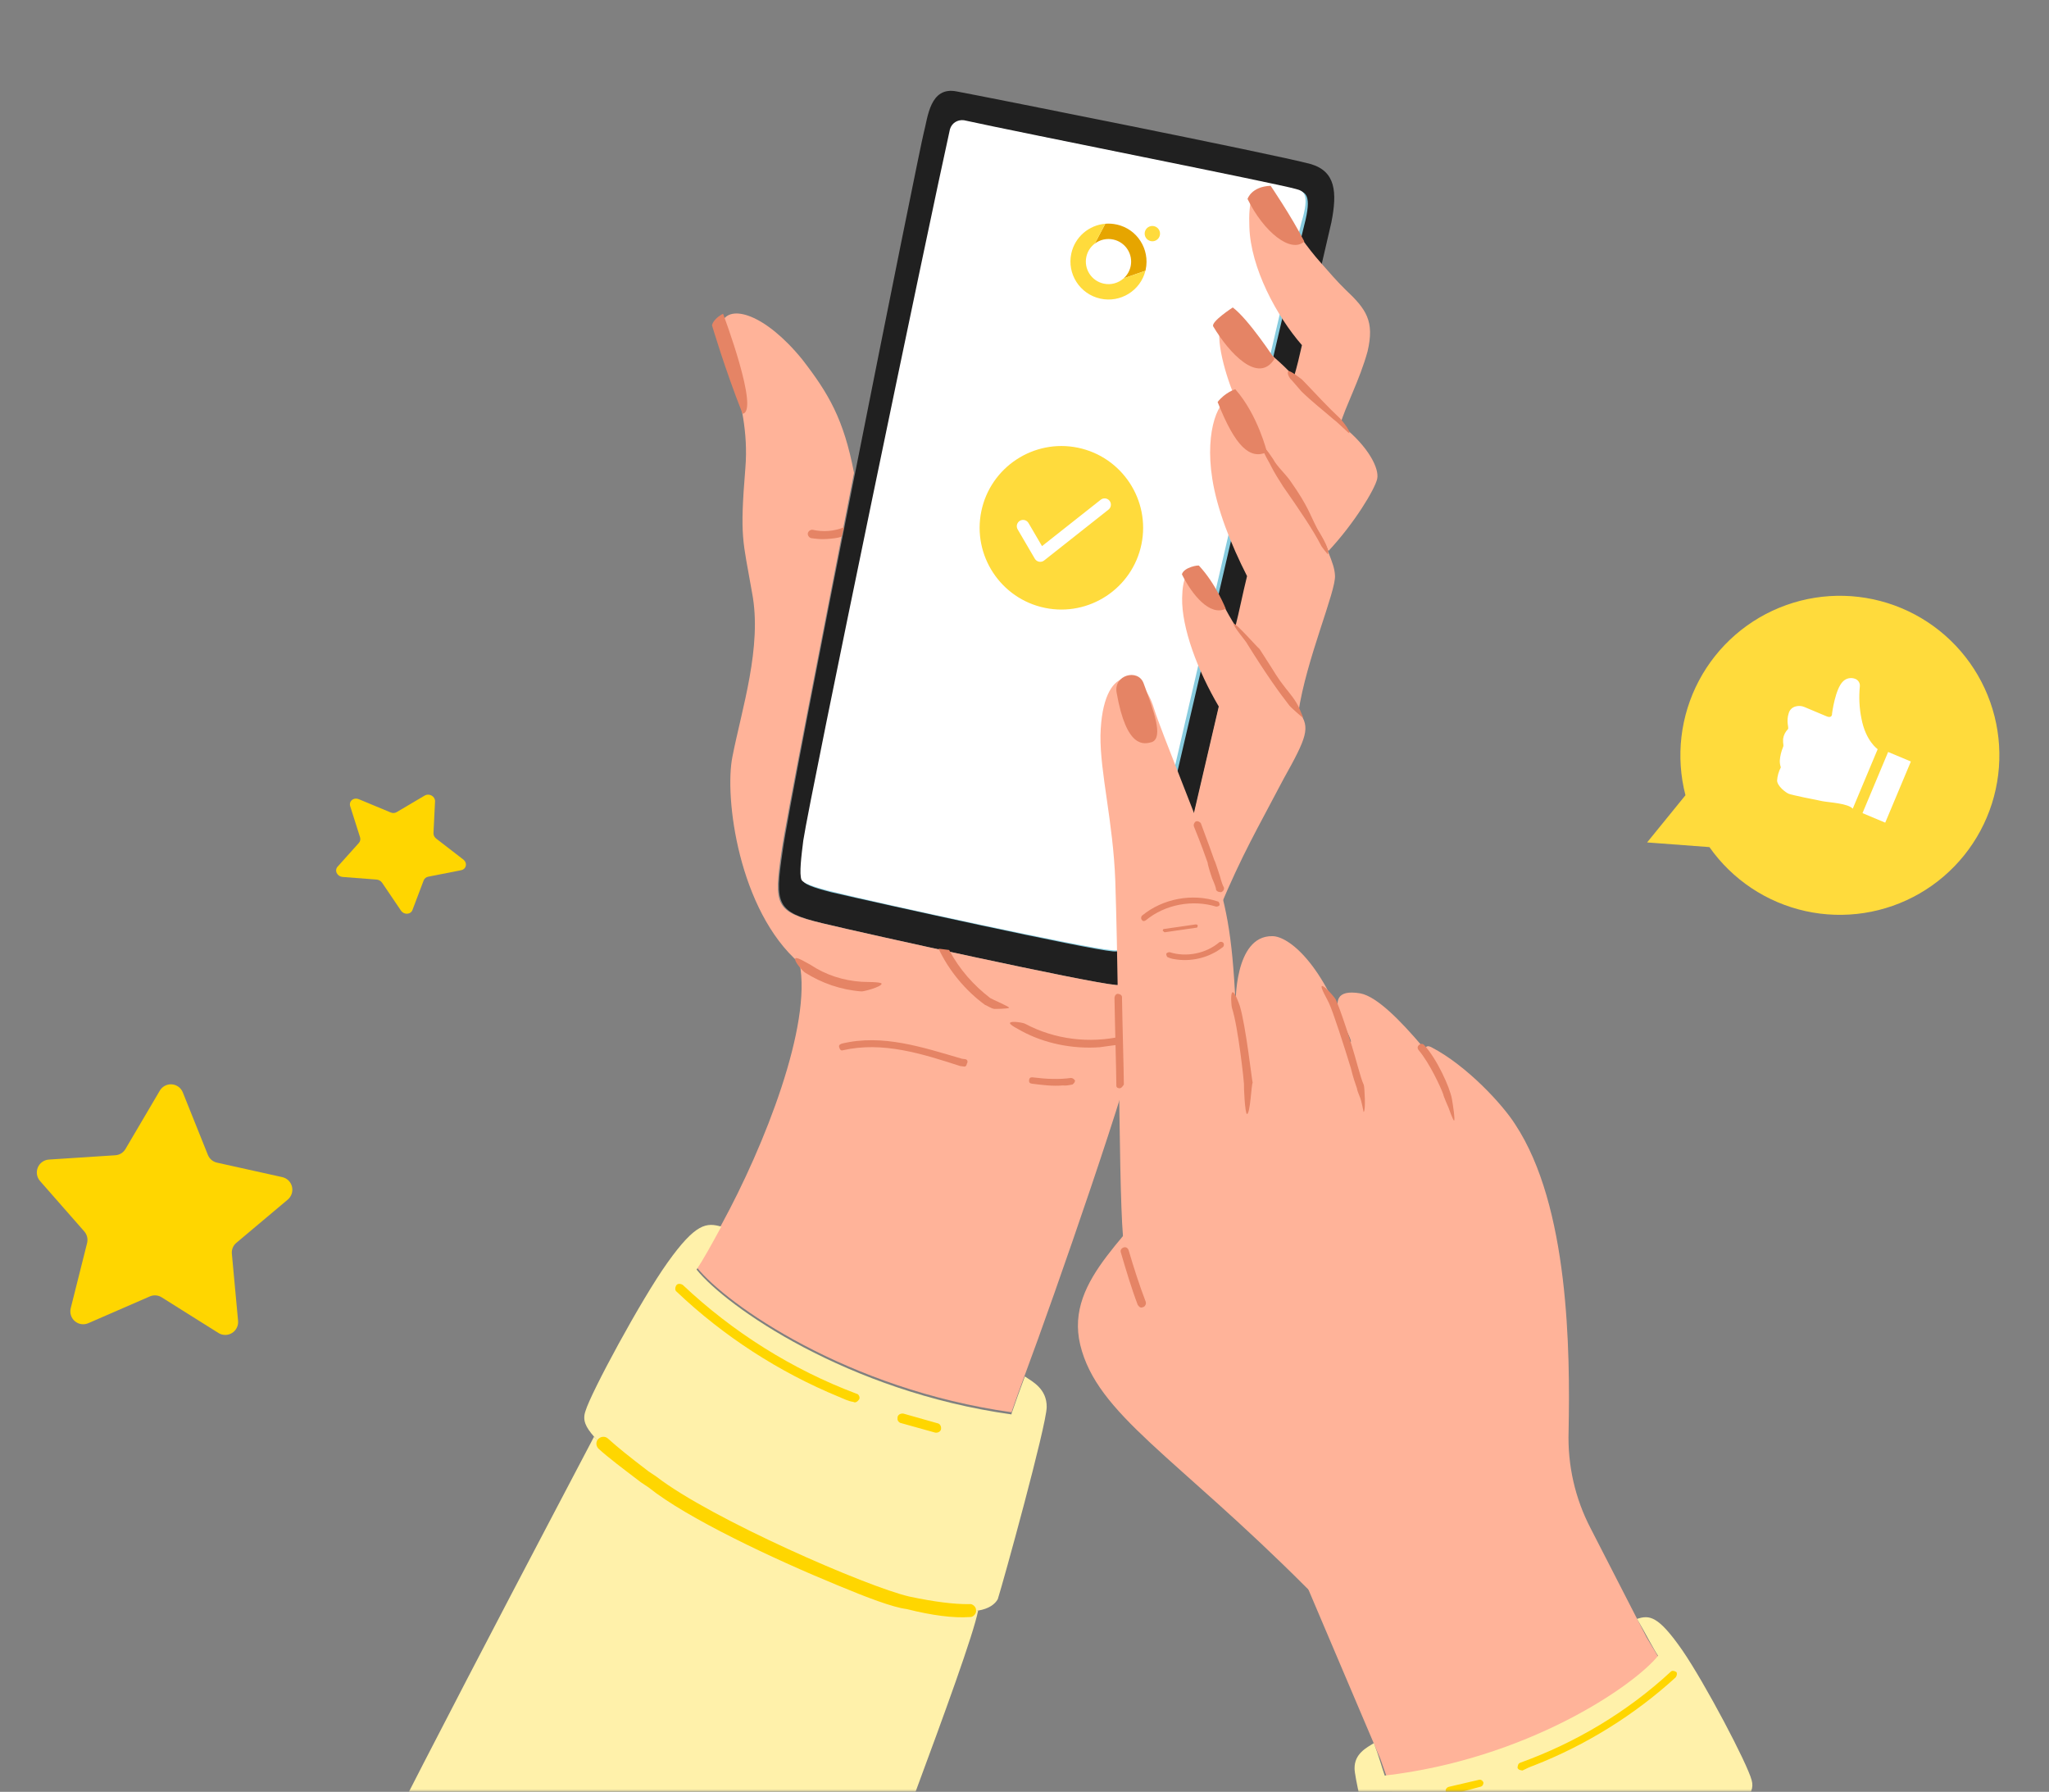 <?xml version="1.0" encoding="UTF-8"?> <svg xmlns="http://www.w3.org/2000/svg" width="366" height="320" viewBox="0 0 366 320" fill="none"><rect x="0" y="0" width="366" height="320" fill="#808080" stroke="none"/> <mask id="mask0_19_13304" style="mask-type:alpha" maskUnits="userSpaceOnUse" x="0" y="0" width="366" height="320"> <rect width="366" height="320" fill="#D9D9D9"></rect> </mask> <g mask="url(#mask0_19_13304)"> <mask id="mask1_19_13304" style="mask-type:alpha" maskUnits="userSpaceOnUse" x="42" y="-74" width="306" height="426"> <path fill-rule="evenodd" clip-rule="evenodd" d="M320.871 154.938C339.528 203.564 360.921 259.964 335.225 302.187C309.5 344.456 253.535 339.972 205.825 343.975C156.003 348.155 97.997 365.642 62.943 325.03C28.003 284.55 47.447 223.718 56.849 171.377C65.062 125.654 75.085 77.783 111.634 53.969C149.144 29.53 214.859 -91 256.576 -70.869C296.426 -51.639 304.222 111.546 320.871 154.938Z" fill="#C4C4C4"></path> </mask> <g mask="url(#mask1_19_13304)"> <path d="M234.156 29.306C227.494 27.507 174.475 16.978 170.92 16.338C166.07 15.342 165.732 21.041 165.022 23.631C164.336 26.032 141.004 142.509 139.789 152.116C138.411 161.512 138.621 162.878 146.978 164.891C155.335 166.904 194.062 175.435 199.36 175.913C204.658 176.392 206.263 174.298 208.038 167.823C209.601 161.514 236.584 44.924 237.815 39.72C238.882 34.305 238.581 30.631 234.156 29.306Z" fill="#202020"></path> <path d="M200.12 169.885C199.744 169.837 199.343 169.978 198.778 169.907C194.045 169.5 157.554 161.443 148.444 159.335C147.149 158.98 143.806 158.174 143.525 157.373C143.079 156.36 143.507 152.969 143.84 150.332C144.864 142.232 166.318 39.105 170.037 23.307C170.368 22.201 171.405 21.566 172.535 21.709C182.8 23.772 228.332 32.972 231.84 33.989C233.134 34.344 234.429 34.699 232.961 40.255C232.606 41.55 230.498 50.662 227.584 63.117C219.861 96.973 205.221 159.812 204.061 164.45C202.617 169.818 201.651 169.887 200.12 169.885Z" fill="#87CBDE"></path> <path d="M231.487 33.752C227.98 32.734 182.424 23.723 172.183 21.472C171.053 21.329 170.016 21.964 169.685 23.07C166.154 38.892 144.7 142.018 143.488 150.095C143.155 152.732 142.726 156.123 143.172 157.136C143.642 157.961 146.797 158.742 148.091 159.098C157.367 161.418 193.693 169.263 198.426 169.67C198.991 169.741 199.367 169.789 199.768 169.648C201.299 169.65 202.076 169.557 203.544 164.001C204.68 159.551 219.155 96.5 227.067 62.667C230.005 50.024 232.09 41.101 232.445 39.806C234.077 34.462 232.782 34.107 231.487 33.752Z" fill="white"></path> <path d="M232.558 61.639C228.043 56.475 223.392 47.849 223.167 40.548C222.779 31.504 226.287 32.521 229.27 37.683C231.173 40.794 233.43 44.142 235.946 46.948C237.45 48.669 238.955 50.39 240.319 51.711C244.082 55.249 245.539 57.347 244.284 62.738C242.864 67.918 240.385 72.389 239.368 75.897C236.616 73.444 233.771 70.213 231.042 67.572C231.681 65.547 232.131 63.499 232.558 61.639Z" fill="#FFB399"></path> <path d="M239.389 75.707C239.553 75.92 239.742 75.944 239.906 76.156C244.423 79.789 246.419 83.677 245.993 85.537C245.566 87.397 241.931 93.445 237.285 98.408C236.112 95.58 233.715 91.832 229.837 86.175C223.655 77.547 222.65 71.87 220.65 71.043C219.147 67.79 216.709 59.827 218.313 57.733C220.106 55.663 224.243 60.779 227.677 63.892C228.712 64.789 229.912 65.897 231.087 67.194C233.768 70.212 236.613 73.443 239.389 75.707Z" fill="#FFB399"></path> <path d="M220.628 71.231C222.629 72.058 223.822 77.759 229.815 86.364C233.693 92.021 236.09 95.769 237.264 98.597C237.991 100.412 238.414 101.613 238.459 102.767C238.691 105.476 233.305 117.81 231.926 127.205C231.597 126.78 231.292 126.168 230.774 125.72C228.117 122.513 224.168 117.421 220.643 111.999C221.401 109.032 221.97 106.042 222.752 102.887C219.839 97.16 217.375 90.916 216.535 85.451C215.157 76.664 217.803 70.874 220.063 71.16C220.464 71.019 220.44 71.208 220.628 71.231Z" fill="#FFB399"></path> <path d="M232.111 127.227C231.781 126.803 231.476 126.19 230.959 125.742C228.302 122.535 224.353 117.443 220.828 112.021C219.864 110.56 219.089 109.122 218.314 107.684C214.579 100.897 211.284 99.715 211.156 106.78C211.055 112.126 213.917 119.76 217.7 126.171C212.678 147.738 208.532 165.396 208.034 167.821C206.471 174.131 204.867 176.224 199.357 175.911C194.059 175.433 155.144 166.878 146.786 164.865C138.429 162.852 138.195 161.674 139.598 152.09C140.193 147.381 146.548 115.265 152.549 84.445C150.701 74.833 148.023 70.284 143.251 64.131C136.621 56.02 130.336 54.269 128.965 57.54C127.595 60.812 134.175 70.831 133.145 83.523C132.115 96.216 132.68 96.287 134.339 105.875C136.186 115.487 132.473 126.692 130.837 135.098C129.343 142.373 131.953 162.607 142.82 172.019C145.066 183.021 136.605 204.535 128.885 218.679C127.138 221.903 125.651 224.586 124.471 226.351C129.761 232.952 151.382 248.125 180.719 252.216L180.743 252.027C181.357 250.191 182.232 247.814 183.107 245.436C188.307 231.548 202.445 190.847 203.231 184.63C211.008 180.637 214.058 171.644 217.697 162.535C222.068 152.178 224.475 148.272 229.268 139.117C233.47 131.61 234.061 129.962 232.111 127.227Z" fill="#FFB399"></path> <path d="M176.869 178.238C173.905 175.95 171.389 173.144 169.533 169.656L167.65 169.418C169.458 173.283 172.443 176.914 175.949 179.462C176.137 179.486 177.041 180.108 177.583 180.176C177.771 180.2 180.032 180.155 180.244 179.991C180.457 179.826 177.222 178.474 176.869 178.238Z" fill="#E58465"></path> <path d="M232.793 128.192C232.605 128.168 230.512 126.262 230.348 126.049C228.373 123.503 226.281 120.593 222.78 114.983C222.64 114.582 220.156 111.757 220.392 111.405C220.792 111.264 224.631 115.663 224.984 115.899C228.509 121.32 227.786 120.508 229.761 123.054C230.09 123.479 231.506 125.073 232.15 126.632L232.793 128.192Z" fill="#E58465"></path> <path d="M237.179 99.002C237.179 99.002 236.038 97.672 235.898 97.271C234.512 94.608 232.256 91.26 229.177 86.852C228.378 85.603 227.591 84.357 226.98 83.132C226.839 82.731 225.269 80.341 225.693 80.012C226.094 79.871 227.109 81.606 227.438 82.03C228.049 83.255 229.816 84.828 230.614 86.077C233.693 90.485 233.862 91.659 235.248 94.323C235.389 94.723 237.637 97.9 237.179 99.002Z" fill="#E58465"></path> <path d="M238.171 74.864C236.102 73.071 234.524 71.893 232.478 69.912L230.732 67.894C230.379 67.658 229.853 66.688 230.089 66.335C230.325 65.982 232.194 67.525 232.547 67.761L233.394 68.634C235.251 70.591 237.274 72.76 239.155 74.529C239.508 74.765 241.254 76.987 241.018 77.34C240.994 77.528 239.311 75.732 238.171 74.864Z" fill="#E58465"></path> <path d="M148.853 360.536C142.443 380.97 56.09 361.635 61.389 343.931C63.353 337.481 103.326 261.958 106.112 256.569C107.97 258.526 111.098 261.027 116.344 264.944C126.107 272.493 154.232 284.66 162.048 286.414C167.627 287.693 171.984 288.052 174.716 287.632C173.079 296.037 154.221 343.798 148.853 360.536Z" fill="#FFF1AA"></path> <path d="M174.716 287.633C171.984 288.053 167.628 287.694 162.048 286.414C154.232 284.661 126.319 272.329 116.344 264.944C111.098 261.028 107.781 258.503 106.112 256.57C104.607 254.848 103.997 253.623 104.588 251.975C105.581 248.656 114.576 231.993 119.225 225.5C124.345 218.3 126.252 218.349 128.842 219.059C127.095 222.284 125.607 224.966 124.427 226.731C129.717 233.333 151.338 248.506 180.675 252.596L180.699 252.408C181.314 250.572 182.188 248.194 183.063 245.817C184.475 246.761 186.993 248.036 186.965 251.286C186.937 254.536 179.174 282.646 178.228 285.588C177.732 286.483 176.671 287.305 174.716 287.633Z" fill="#FFF1AA"></path> <path d="M149.641 283.124C138.179 278.422 122.646 271.1 115.872 265.65L114.46 264.706C111.143 262.182 108.696 260.341 106.979 258.785C106.462 258.336 106.369 257.559 106.817 257.042C107.265 256.524 108.042 256.431 108.56 256.879C110.277 258.436 112.535 260.252 115.852 262.777L117.264 263.721C127.026 271.27 154.963 283.414 162.402 285.119C166.875 286.067 170.454 286.52 173.139 286.476C173.728 286.359 174.41 287.02 174.338 287.585C174.455 288.174 173.795 288.856 173.23 288.784C170.333 288.992 166.566 288.516 161.928 287.356C159.479 287.047 154.913 285.321 149.641 283.124Z" fill="#FFD600"></path> <path d="M149.873 249.468C139.141 245.049 129.235 238.63 120.863 230.681C120.51 230.445 120.581 229.88 120.817 229.527C121.053 229.174 121.618 229.246 121.971 229.482C130.861 237.878 141.497 244.581 153.006 248.907C153.383 248.954 153.688 249.567 153.452 249.92C153.216 250.273 152.792 250.602 152.439 250.366C151.497 250.247 150.603 249.751 149.873 249.468Z" fill="#FFD600"></path> <path d="M160.772 254.099C160.419 253.863 160.255 253.651 160.326 253.086C160.374 252.709 160.798 252.38 161.363 252.451L167.46 254.179C167.837 254.227 168.166 254.651 168.094 255.216C168.047 255.593 167.623 255.922 167.057 255.851L160.772 254.099Z" fill="#FFD600"></path> <path d="M196.425 187.025C191.597 187.372 186.558 186.353 182.44 184.11C182.087 183.874 180.191 183.004 180.427 182.651C180.663 182.298 182.819 182.627 183.172 182.863C188.373 185.625 194.589 186.411 200.501 185.053C200.902 184.912 201.443 185.172 201.396 185.548C201.348 185.925 201.277 186.49 200.9 186.443C199.345 186.629 197.791 186.815 196.425 187.025Z" fill="#E58465"></path> <path d="M153.86 177.053C153.672 177.029 153.672 177.029 153.86 177.053C150.257 176.789 146.774 175.583 143.762 173.671C143.409 173.435 141.796 171.699 142.056 171.158C142.292 170.805 144.164 172 144.706 172.26C147.529 174.148 150.66 175.117 153.886 175.334C154.263 175.381 157.525 175.315 157.478 175.692C157.406 176.257 154.237 177.101 153.86 177.053Z" fill="#E58465"></path> <path d="M189.818 193.846C188.076 194.008 186.192 193.77 184.308 193.532C183.932 193.485 183.767 193.273 183.815 192.896C183.862 192.519 184.074 192.354 184.451 192.402C186.9 192.712 189.184 192.809 191.327 192.506C191.704 192.553 191.869 192.765 192.033 192.978C191.986 193.354 191.773 193.519 191.561 193.683C190.972 193.8 190.383 193.917 189.818 193.846Z" fill="#E58465"></path> <path d="M172.257 190.477L172.069 190.453L171.504 190.382C164.701 188.182 157.71 185.959 150.619 187.551C150.219 187.692 150.054 187.48 149.913 187.079C149.773 186.678 149.985 186.514 150.385 186.373C157.688 184.617 164.844 187.052 171.859 189.087L172.424 189.158C172.801 189.206 172.941 189.607 172.705 189.96C172.658 190.336 172.446 190.501 172.257 190.477Z" fill="#E58465"></path> <path d="M132.642 73.892C135.751 73.52 129.158 56.036 129.158 56.036C129.158 56.036 127.532 56.787 127.177 58.082C127.177 58.082 129.45 65.833 132.642 73.892Z" fill="#E58465"></path> <path d="M232.981 43.127C230.599 45.315 225.73 41.446 222.841 35.53C222.841 35.53 223.504 33.317 226.966 33.181C226.966 33.181 230.679 38.626 232.981 43.127Z" fill="#E58465"></path> <path d="M216.713 58.297C219.556 63.058 224.776 68.694 227.656 64.082C227.656 64.082 223.003 56.986 220.203 54.91C220.203 54.91 216.243 57.472 216.713 58.297Z" fill="#E58465"></path> <path d="M217.494 71.795C220.685 79.854 223.273 82.095 226.313 80.756C226.313 80.756 224.673 74.042 220.653 69.515C220.653 69.515 218.862 70.054 217.494 71.795Z" fill="#E58465"></path> <path d="M211.118 102.565C212.95 106.242 216.1 110.085 218.951 108.723C218.951 108.723 217.215 104.293 214.181 101.039C214.205 100.85 211.473 101.27 211.118 102.565Z" fill="#E58465"></path> <path d="M145.143 94.611C144.766 94.563 144.342 94.892 144.294 95.269C144.247 95.646 144.576 96.07 144.953 96.118C145.894 96.237 146.648 96.332 147.613 96.263C148.579 96.193 149.545 96.124 150.346 95.842L150.748 94.171C148.934 94.898 147.003 95.037 145.143 94.611Z" fill="#E58465"></path> <path d="M233.401 283.565C209.79 259.911 195.977 252.615 192.956 240.176C190.076 228.137 202.921 220.382 209.743 208.804C223.81 185.319 249.722 299.79 233.401 283.565Z" fill="#FFB399"></path> <path d="M200.988 223.581C210.198 256.707 233.592 283.587 233.592 283.587L246.573 314.127L249.107 321.337C249.107 321.337 274.649 328.202 300.423 302.942L294.102 292.383L284.121 272.939C281.349 267.613 279.991 261.7 280.188 255.6C280.467 241.281 280.29 215.422 270.655 200.807C268.423 197.271 262.027 190.338 255.744 187.056C254.308 186.3 254.871 187.903 254.048 186.842C250.216 182.338 245.983 177.976 242.993 177.406C234.188 175.911 242.628 186.355 241.121 186.165C236.407 171.981 230.126 167.168 227.253 167.187C220.376 167.084 220.712 179.566 220.712 179.566C220.095 166.283 218.971 161.547 216.368 153.371C214.844 148.777 207.239 130.208 206.161 126.627C203.887 118.875 196.87 118.371 196.57 131.348C196.49 138.036 198.833 146.753 199.219 157.328C200.099 185.191 199.745 219.787 200.988 223.581Z" fill="#FFB399"></path> <path d="M204.282 164.485C204.094 164.462 204.094 164.462 203.929 164.249C203.765 164.037 203.812 163.66 204.025 163.496C207.655 160.51 212.955 159.457 217.545 160.994C217.734 161.018 217.875 161.419 217.851 161.607C217.827 161.795 217.426 161.936 217.238 161.912C213.001 160.611 208.101 161.523 204.683 164.345C204.471 164.509 204.282 164.485 204.282 164.485Z" fill="#E58465"></path> <path d="M210.302 171.371C209.737 171.299 209.172 171.228 208.631 170.968C208.442 170.944 208.301 170.544 208.325 170.355C208.349 170.167 208.75 170.026 208.938 170.05C211.88 170.996 215.414 170.294 217.771 168.296C217.984 168.131 218.36 168.179 218.525 168.391C218.689 168.603 218.642 168.98 218.43 169.144C216.096 170.955 213.127 171.728 210.302 171.371Z" fill="#E58465"></path> <path d="M208.049 166.493C207.861 166.469 207.885 166.281 207.696 166.257C207.72 166.069 207.744 165.88 207.932 165.904L213.585 165.087C213.774 165.111 213.962 165.135 213.938 165.323C213.914 165.512 213.891 165.7 213.702 165.676L208.049 166.493Z" fill="#E58465"></path> <path d="M199.453 123.675C201.228 133.851 204.409 132.913 205.799 132.515C207.825 131.623 206.112 127.004 204.259 121.985C203.25 119.37 198.892 120.541 199.453 123.675Z" fill="#E58465"></path> <path d="M203.752 233.5C203.563 233.476 203.399 233.264 203.234 233.052C202.085 230.036 201.147 226.855 200.209 223.674C200.069 223.274 200.305 222.921 200.705 222.78C201.106 222.639 201.459 222.875 201.599 223.276C202.537 226.456 203.498 229.449 204.648 232.465C204.789 232.866 204.553 233.218 204.341 233.383C203.94 233.524 203.94 233.524 203.752 233.5Z" fill="#E58465"></path> <path d="M199.899 194.352C199.522 194.305 199.357 194.092 199.405 193.716C199.385 190.842 199.16 183.541 199.073 178.171C199.121 177.795 199.357 177.442 199.733 177.489C200.11 177.537 200.463 177.773 200.415 178.15C200.502 183.519 200.728 190.821 200.747 193.694C200.511 194.047 200.275 194.4 199.899 194.352Z" fill="#E58465"></path> <path d="M222.746 198.957C222.369 198.909 222.153 193.913 222.201 193.536C222.224 193.347 221.178 183.454 220.076 180.062C219.935 179.661 219.76 177.348 220.161 177.207C220.561 177.067 221.325 179.262 221.466 179.663C222.544 183.244 223.614 192.949 223.755 193.35C223.519 193.702 223.335 198.84 222.746 198.957C222.934 198.98 222.934 198.98 222.746 198.957Z" fill="#E58465"></path> <path d="M217.729 159.286C217.54 159.262 217.187 159.026 217.211 158.838C217.235 158.649 216.954 157.848 216.507 156.835C216.085 155.633 215.687 154.243 215.711 154.055C215.288 152.853 214.585 150.85 213.27 147.622C213.13 147.221 213.366 146.868 213.578 146.704C213.978 146.563 214.331 146.799 214.496 147.011C215.786 150.428 216.49 152.431 216.912 153.632C217.077 153.845 217.475 155.235 217.897 156.436C218.155 157.426 218.437 158.227 218.601 158.439C218.742 158.84 218.506 159.193 218.105 159.334C217.917 159.31 217.917 159.31 217.729 159.286Z" fill="#E58465"></path> <path d="M242.81 195.67C242.746 195.528 242.358 194.552 242.382 194.364C242.1 193.563 241.678 192.361 241.303 190.783C240.084 186.801 238.161 180.816 237.41 179.19C237.269 178.789 235.73 176.235 236.13 176.094C236.531 175.954 238.495 178.179 238.635 178.579C239.387 180.205 241.333 186.002 242.505 190.36C242.903 191.75 243.302 193.14 243.607 193.753C243.748 194.154 243.98 198.435 243.579 198.576C243.556 198.764 243.305 196.772 242.81 195.67Z" fill="#E58465"></path> <path d="M258.736 197.814C258.736 197.814 257.78 195.636 257.803 195.447C257.381 194.246 255.387 189.883 253.389 187.525C253.224 187.313 253.083 186.913 253.508 186.584C253.72 186.419 254.12 186.278 254.45 186.703C256.636 189.084 259.005 194.193 259.358 196.318C259.549 197.465 259.946 199.962 259.734 200.126C259.546 200.102 258.736 197.814 258.736 197.814Z" fill="#E58465"></path> <path d="M263.584 394.556C268.811 412.251 343.484 396.808 339.125 381.328C337.532 375.768 313.696 326.631 311.418 321.941C309.862 323.659 306.939 325.586 302.483 329.042C293.832 335.413 269.586 345.554 262.896 347.005C257.972 348.105 254.298 348.407 251.873 347.909C253.229 355.353 259.294 380.043 263.584 394.556Z" fill="#FFF1AA"></path> <path d="M251.874 347.91C254.299 348.407 257.973 348.106 262.897 347.006C269.587 345.555 294.021 335.437 302.484 329.043C307.128 325.611 309.863 323.659 311.419 321.942C312.764 320.39 313.283 319.307 312.885 317.917C312.112 314.948 304.549 300.595 300.506 294.726C296.135 288.432 294.604 288.429 292.413 289.109C293.987 291.796 295.208 294.247 296.172 295.709C291.643 301.261 272.597 314.165 247.348 317.098C246.785 315.496 246.27 313.517 245.401 311.302C244.152 312.101 241.913 313.158 241.957 315.843C241.976 318.716 248.278 343.053 249.098 345.645C249.309 347.011 250.203 347.507 251.874 347.91Z" fill="#FFF1AA"></path> <path d="M273.544 344.522C283.605 340.626 296.825 334.45 302.93 330.054L304.179 329.255C307.126 327.14 309.248 325.494 310.757 324.154C311.181 323.824 311.276 323.071 310.947 322.647C310.618 322.222 309.865 322.127 309.44 322.456C307.931 323.796 305.833 325.254 303.075 327.393L301.826 328.192C293.387 334.398 268.952 344.516 262.639 346.015C258.705 346.857 255.596 347.23 253.335 346.944C252.77 346.873 252.322 347.39 252.251 347.956C252.179 348.521 252.697 348.969 253.262 349.04C255.734 349.161 259.032 348.813 263.154 347.994C265.109 347.667 268.926 346.235 273.544 344.522Z" fill="#FFD600"></path> <path d="M273.985 315.297C283.245 311.682 291.966 306.277 299.322 299.551C299.558 299.199 299.606 298.822 299.441 298.61C299.088 298.374 298.712 298.326 298.499 298.491C290.695 305.734 281.385 311.256 271.56 314.799C271.159 314.94 271.112 315.316 271.064 315.693C271.205 316.094 271.582 316.141 271.958 316.189C272.571 315.884 273.184 315.578 273.985 315.297Z" fill="#FFD600"></path> <path d="M264.513 319.074C264.914 318.934 264.962 318.557 264.985 318.368C264.845 317.968 264.492 317.732 264.091 317.873L258.767 319.114C258.367 319.254 258.131 319.607 258.271 320.008C258.412 320.408 258.765 320.644 259.166 320.504L264.513 319.074Z" fill="#FFD600"></path> <path d="M206.132 40.387C206.872 40.55 207.341 41.281 207.178 42.018C207.016 42.756 206.284 43.222 205.544 43.06C204.804 42.897 204.335 42.166 204.497 41.428C204.659 40.691 205.392 40.224 206.132 40.387Z" fill="#FFDB3C"></path> <path d="M204.644 48.174C205.434 44.498 203.115 40.883 199.462 40.097C198.775 39.946 198.092 39.904 197.429 39.959L195.553 43.508C196.465 42.815 197.664 42.513 198.872 42.779C201.053 43.259 202.432 45.408 201.954 47.582C201.766 48.435 201.32 49.165 200.714 49.706L204.599 48.353C204.615 48.291 204.631 48.233 204.644 48.174Z" fill="#E6A500"></path> <path d="M200.711 49.707C199.775 50.549 198.46 50.94 197.134 50.648C194.953 50.169 193.574 48.019 194.052 45.845C194.265 44.874 194.813 44.064 195.55 43.506L197.423 39.959C194.536 40.203 192.018 42.283 191.365 45.254C190.561 48.908 192.88 52.523 196.547 53.33C200.152 54.123 203.718 51.902 204.598 48.354L200.711 49.707Z" fill="#FFDB3C"></path> </g> <path d="M294.212 150.449L305.342 151.281C309.434 157.099 315.555 161.176 322.5 162.71C329.446 164.244 336.714 163.125 342.876 159.572C349.038 156.02 353.648 150.29 355.801 143.511C357.953 136.731 357.491 129.392 354.507 122.936C351.522 116.479 346.23 111.373 339.672 108.62C333.113 105.867 325.762 105.667 319.064 108.06C312.365 110.452 306.804 115.263 303.473 121.548C300.142 127.833 299.282 135.136 301.063 142.022V142.022L294.212 150.449Z" fill="#FFDB3C"></path> <path d="M330.945 144.42L335.399 133.792C335.399 133.792 333.249 132.348 332.493 128.295C332.117 126.425 332.022 124.51 332.21 122.612C332.249 122.307 332.179 121.998 332.011 121.74C331.844 121.482 331.59 121.292 331.295 121.203C330.936 121.079 330.549 121.059 330.179 121.145C329.809 121.232 329.471 121.422 329.204 121.692C327.814 123.013 327.25 127.408 327.25 127.408C327.25 127.408 327.35 128.381 326.243 127.914L322.299 126.258C321.787 126.041 321.214 126.013 320.683 126.178C320.409 126.257 320.158 126.403 319.955 126.603C319.751 126.804 319.601 127.052 319.518 127.325C319.012 128.878 319.555 129.9 319.385 130.2C318.909 130.673 318.601 131.288 318.506 131.953C318.449 132.979 318.67 133.003 318.489 133.436C318.176 134.19 317.982 134.988 317.916 135.802C317.901 136.222 317.963 136.641 318.1 137.039C317.713 137.773 317.485 138.581 317.431 139.409C317.48 140.404 318.957 141.531 319.507 141.758C320.058 141.985 324.322 142.854 325.553 143.086C326.783 143.318 330.075 143.459 330.945 144.42Z" fill="white"></path> <path d="M337.266 134.292L332.686 145.214L336.747 146.917L341.327 135.995L337.266 134.292Z" fill="white"></path> <path d="M77.71 143.104L77.429 148.812C77.428 148.988 77.471 149.163 77.552 149.326C77.634 149.488 77.753 149.634 77.9 149.751L82.764 153.506C82.938 153.639 83.072 153.814 83.15 154.009C83.229 154.205 83.248 154.414 83.207 154.612C83.165 154.811 83.065 154.99 82.916 155.131C82.767 155.272 82.577 155.369 82.366 155.41L76.494 156.566C76.309 156.604 76.138 156.682 75.997 156.795C75.856 156.909 75.748 157.054 75.681 157.218L73.68 162.504C73.612 162.695 73.487 162.86 73.318 162.98C73.149 163.1 72.944 163.17 72.727 163.182C72.51 163.193 72.29 163.146 72.093 163.045C71.896 162.944 71.73 162.794 71.616 162.613L68.245 157.635C68.138 157.483 67.996 157.355 67.831 157.259C67.666 157.163 67.482 157.102 67.293 157.082L61.187 156.612C60.968 156.595 60.756 156.521 60.573 156.399C60.39 156.276 60.244 156.11 60.151 155.92C60.059 155.729 60.024 155.521 60.05 155.32C60.076 155.118 60.162 154.932 60.299 154.78L64.106 150.538C64.222 150.404 64.302 150.245 64.339 150.074C64.376 149.902 64.37 149.722 64.321 149.548L62.552 143.975C62.487 143.776 62.483 143.567 62.539 143.372C62.595 143.177 62.709 143.005 62.868 142.874C63.028 142.744 63.226 142.66 63.441 142.633C63.656 142.606 63.878 142.637 64.082 142.722L69.791 145.097C69.964 145.171 70.151 145.204 70.336 145.195C70.52 145.185 70.696 145.132 70.848 145.041L75.875 142.07C76.052 141.965 76.26 141.91 76.475 141.912C76.691 141.913 76.905 141.97 77.095 142.077C77.285 142.184 77.444 142.337 77.552 142.518C77.661 142.699 77.715 142.902 77.71 143.104Z" fill="#FFD600"></path> <path d="M32.657 195.099L37.135 206.256C37.273 206.6 37.492 206.906 37.773 207.145C38.055 207.385 38.39 207.553 38.751 207.633L50.438 210.224C50.854 210.319 51.235 210.528 51.538 210.829C51.842 211.129 52.056 211.509 52.157 211.925C52.257 212.341 52.24 212.777 52.108 213.184C51.975 213.592 51.732 213.954 51.406 214.231L42.226 221.949C41.937 222.187 41.711 222.493 41.57 222.84C41.429 223.188 41.377 223.565 41.419 223.937L42.526 235.886C42.565 236.314 42.484 236.743 42.292 237.127C42.101 237.511 41.807 237.834 41.443 238.06C41.079 238.285 40.659 238.405 40.232 238.404C39.804 238.404 39.386 238.284 39.023 238.057L28.885 231.692C28.572 231.493 28.215 231.374 27.845 231.345C27.475 231.316 27.104 231.378 26.763 231.526L15.774 236.307C15.38 236.479 14.947 236.536 14.523 236.474C14.099 236.412 13.701 236.232 13.374 235.954C13.047 235.676 12.804 235.312 12.673 234.903C12.541 234.494 12.527 234.055 12.631 233.638L15.556 221.998C15.646 221.634 15.647 221.255 15.558 220.891C15.47 220.528 15.294 220.192 15.047 219.912L7.137 210.899C6.858 210.575 6.674 210.18 6.606 209.757C6.538 209.334 6.589 208.901 6.753 208.505C6.917 208.11 7.188 207.767 7.534 207.517C7.881 207.266 8.29 207.118 8.715 207.087L20.586 206.316C20.958 206.295 21.319 206.183 21.637 205.989C21.954 205.795 22.22 205.525 22.409 205.203L28.503 194.85C28.712 194.465 29.026 194.147 29.408 193.934C29.791 193.721 30.225 193.622 30.661 193.648C31.097 193.674 31.517 193.825 31.87 194.082C32.224 194.339 32.497 194.691 32.657 195.099V195.099Z" fill="#FFD600"></path> <g clip-path="url(#clip0_19_13304)"> <path d="M192.538 79.956C184.653 78.329 176.914 83.421 175.287 91.306C173.66 99.191 178.752 106.93 186.637 108.557C194.523 110.184 202.262 105.093 203.889 97.207C205.515 89.322 200.424 81.583 192.538 79.956ZM198.019 90.999L186.509 100.093C186.383 100.193 186.237 100.265 186.08 100.303C185.924 100.342 185.761 100.346 185.603 100.316L185.585 100.312C185.43 100.28 185.285 100.216 185.157 100.124C185.029 100.033 184.922 99.915 184.842 99.779L181.79 94.562C181.711 94.434 181.659 94.292 181.636 94.144C181.613 93.996 181.62 93.846 181.656 93.7C181.692 93.555 181.757 93.418 181.847 93.299C181.937 93.179 182.05 93.078 182.179 93.003C182.308 92.927 182.451 92.878 182.6 92.859C182.748 92.839 182.899 92.849 183.043 92.889C183.187 92.928 183.322 92.997 183.44 93.089C183.558 93.182 183.656 93.297 183.728 93.428L186.128 97.53L196.627 89.237C196.861 89.057 197.156 88.977 197.449 89.014C197.742 89.05 198.009 89.2 198.192 89.432C198.375 89.663 198.459 89.958 198.427 90.251C198.395 90.544 198.248 90.813 198.019 90.999V90.999Z" fill="#FFDB3C"></path> </g> </g> <defs> <clipPath id="clip0_19_13304"> <rect width="35.943" height="35.943" fill="white" transform="translate(175.618 73.025) rotate(11.658)"></rect> </clipPath> </defs> </svg> 